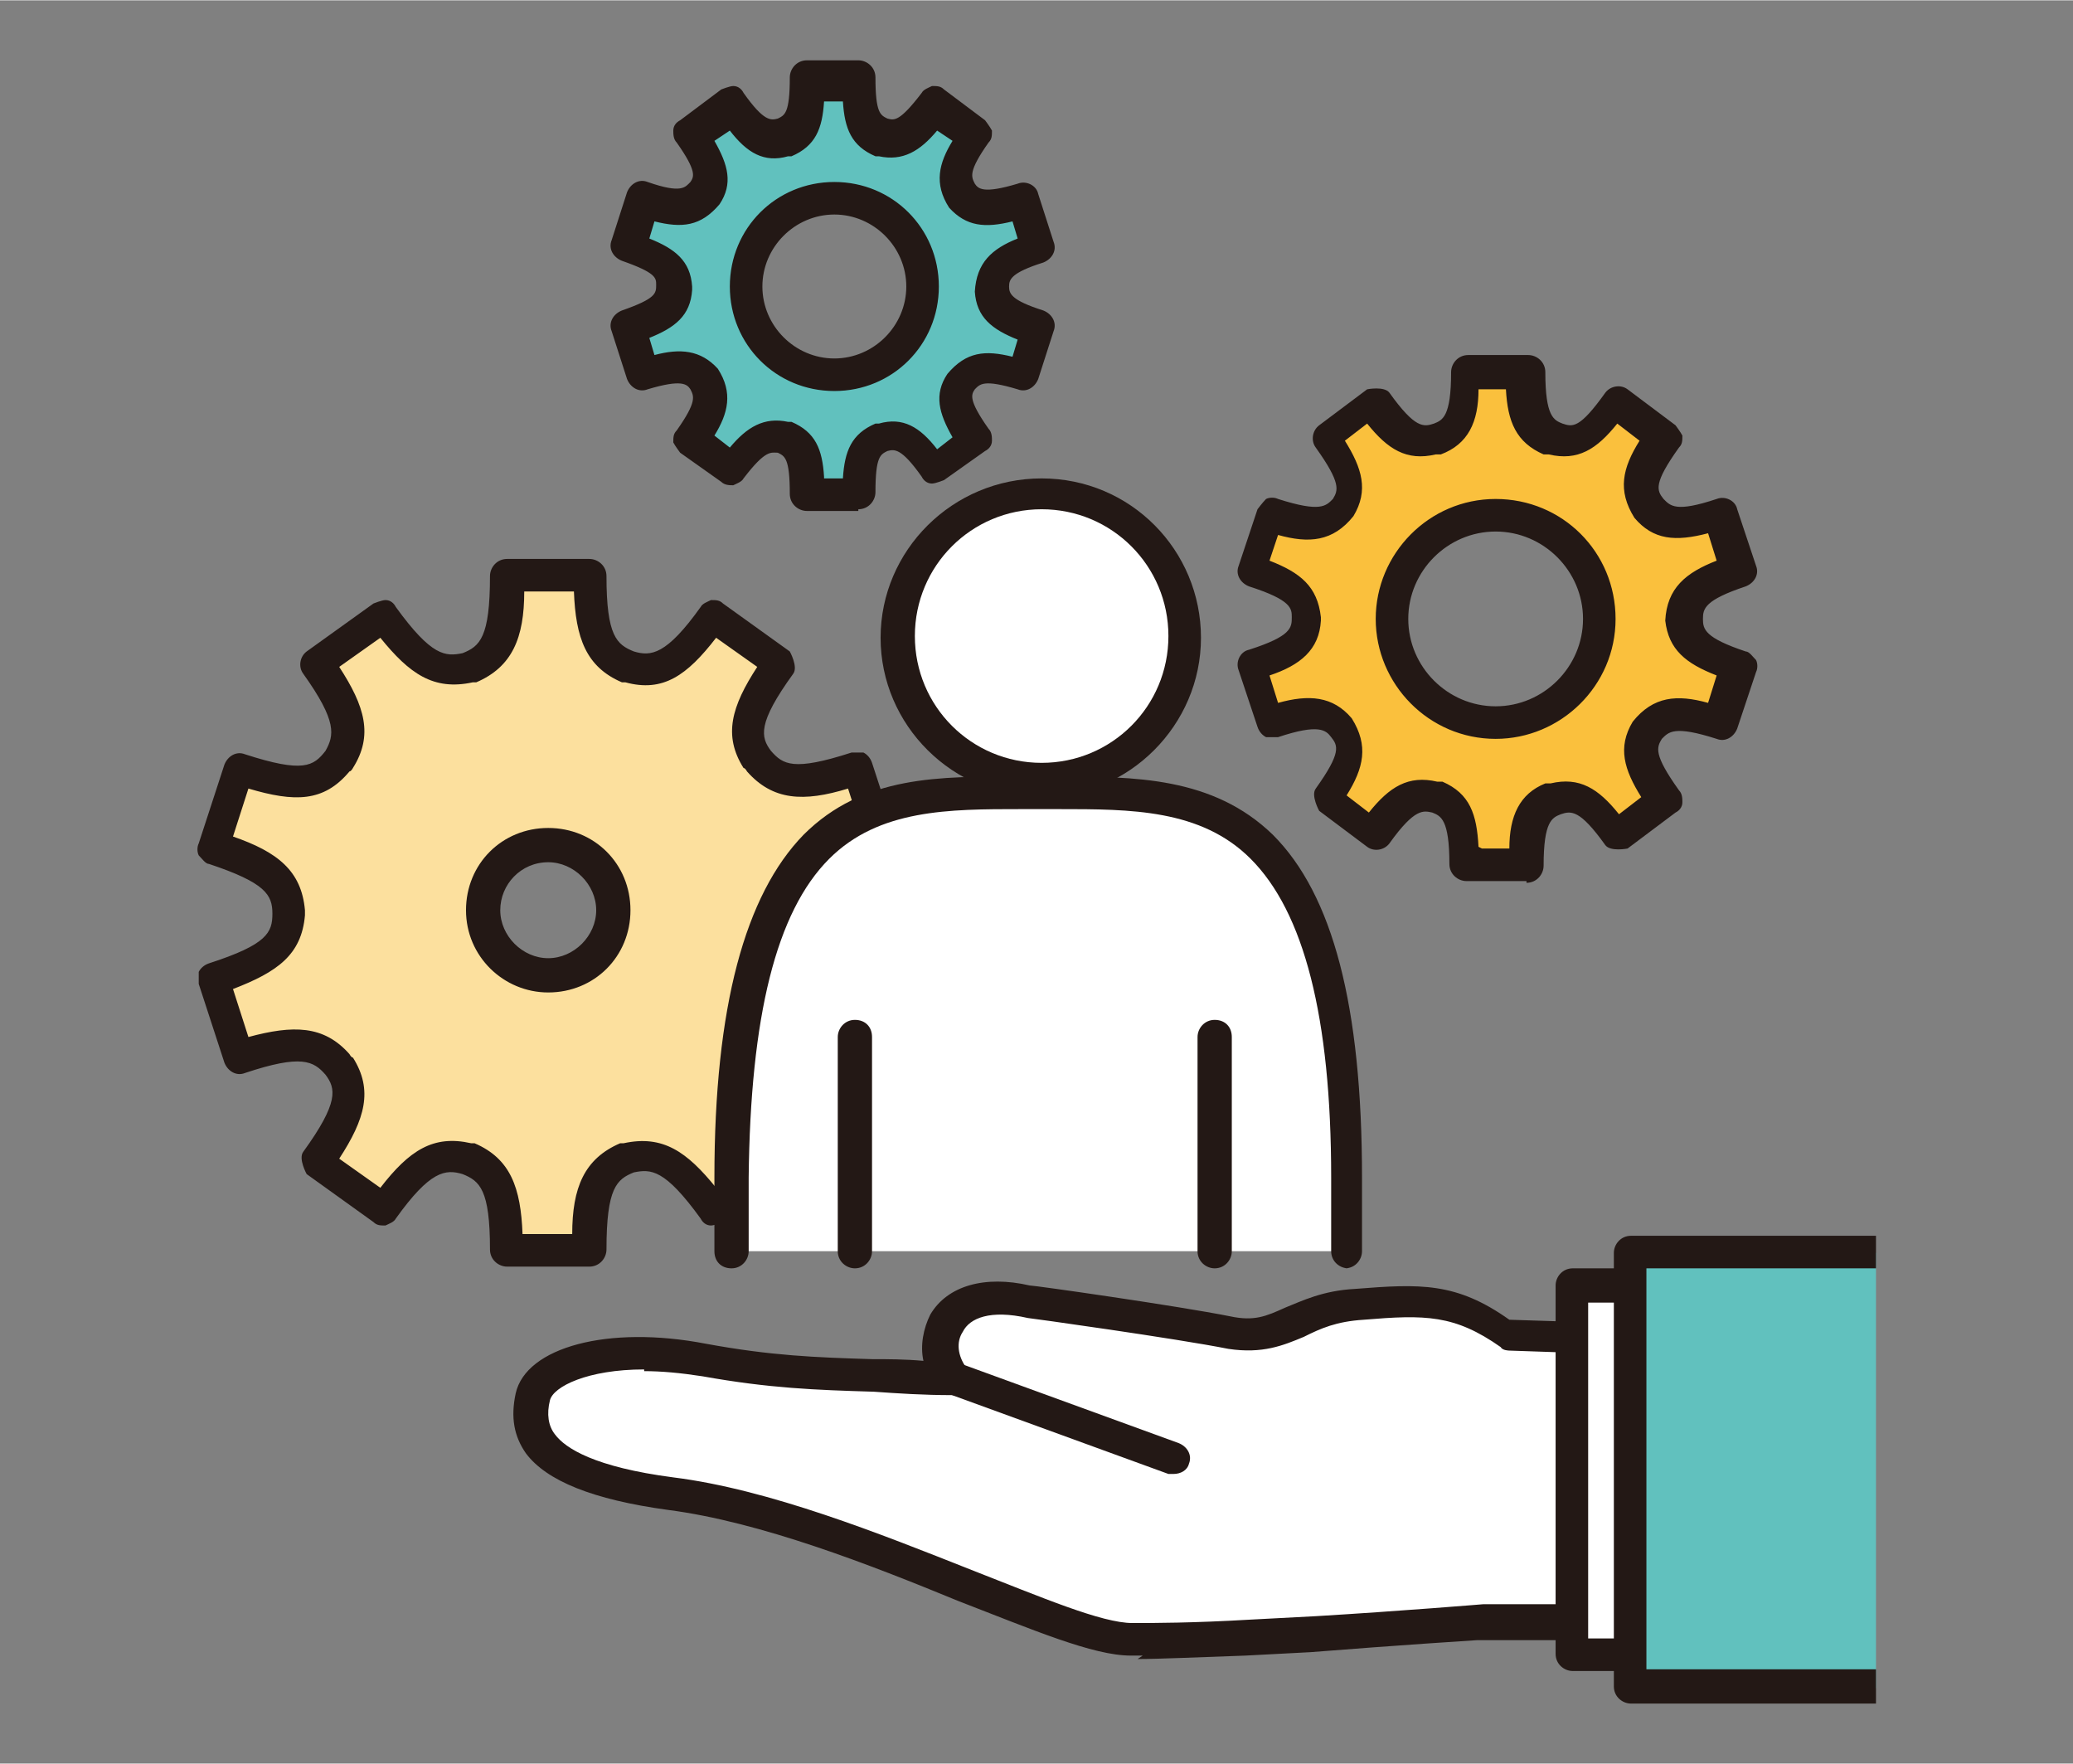 <?xml version="1.0" encoding="UTF-8"?><svg id="_レイヤー_2" xmlns="http://www.w3.org/2000/svg" width="121" height="102.94" viewBox="0 0 12.1 10.29"><rect x="0" y="0" width="12.1" height="10.29" fill="#808080" stroke="none"/><defs><style>.cls-1{fill:none;}.cls-1,.cls-2,.cls-3,.cls-4,.cls-5,.cls-6{stroke-width:0px;}.cls-2{fill:#fac03d;}.cls-3{fill:#61c1be;}.cls-4{fill:#231815;}.cls-5{fill:#fff;}.cls-6{fill:#fce09e;}</style></defs><g id="_ちょこっと開発サービスでできること"><rect class="cls-1" width="12.1" height="10.29"/><path class="cls-2" d="m9.84,3.61s0,0,0,0,0,0,0,0c0-.12.07-.19.32-.27l-.11-.33c-.25.08-.34.06-.42-.03,0,0,0,0,0,0-.07-.11-.05-.2.1-.41l-.28-.21c-.15.21-.24.25-.36.22,0,0,0,0-.01,0-.11-.05-.16-.13-.16-.39h-.35c0,.26-.04.34-.16.39,0,0,0,0-.01,0-.12.03-.2-.01-.36-.22l-.28.21c.15.21.16.3.1.41,0,0,0,0,0,0-.08.1-.17.11-.42.03l-.11.33c.25.08.31.15.32.27,0,0,0,0,0,0s0,0,0,0c0,.12-.07.19-.32.27l.11.33c.25-.08.34-.06.42.03,0,0,0,0,0,0,.07.11.05.2-.1.41l.28.21c.15-.21.24-.25.36-.22,0,0,0,0,.01,0,.11.05.16.13.16.39h.35c0-.26.04-.34.16-.39,0,0,0,0,.01,0,.12-.03.2.01.36.22l.28-.21c-.15-.21-.16-.3-.1-.41,0,0,0,0,0,0,.08-.1.17-.11.42-.03l.11-.33c-.25-.08-.31-.15-.32-.27Zm-1.1.6c-.33,0-.61-.27-.61-.61s.27-.61.61-.61.61.27.61.61-.27.61-.61.61Z"/><path class="cls-4" d="m8.91,5.14h-.35c-.05,0-.1-.04-.1-.1,0-.26-.05-.28-.1-.3-.05-.01-.1-.03-.25.18-.03.04-.09.05-.13.02l-.28-.21s-.05-.09-.02-.13c.15-.21.13-.25.09-.3-.03-.04-.07-.08-.31,0-.02,0-.05,0-.07,0-.02-.01-.04-.03-.05-.06l-.11-.33c-.02-.05.01-.11.06-.12.25-.08.25-.13.25-.19,0-.05,0-.1-.25-.18-.05-.02-.08-.07-.06-.12l.11-.33s.03-.04.05-.06c.02-.01.05-.01.07,0,.25.08.28.04.32,0,.03-.05.05-.09-.1-.3-.03-.04-.02-.1.02-.13l.28-.21s.1-.02.13.02c.15.21.2.2.26.18.05-.02.1-.04.1-.3,0-.05.04-.1.1-.1h.35c.05,0,.1.04.1.1,0,.26.05.28.1.3.06.02.1.03.25-.18.03-.04.09-.05.13-.02l.28.21s.03.04.04.06c0,.03,0,.05-.02.07-.15.21-.13.25-.09.3.04.04.07.08.31,0,.05-.02.11.01.12.06l.11.33c.02.05-.01.1-.06.12-.24.08-.25.13-.25.19,0,.06.01.11.25.19.02,0,.04.03.06.05.01.02.01.05,0,.07l-.11.33c-.02.05-.07.08-.12.06-.25-.08-.28-.04-.32,0-.03.05-.05.09.1.3.02.02.02.05.02.07,0,.03-.02.05-.04.06l-.28.21s-.1.02-.13-.02c-.15-.21-.2-.2-.26-.18-.05.02-.1.04-.1.3,0,.05-.04.1-.1.1Zm-.26-.19h.16c0-.19.06-.32.21-.38,0,0,.02,0,.03,0,.17-.04.28.03.4.18l.13-.1c-.1-.16-.14-.29-.05-.44.12-.15.26-.16.44-.11l.05-.16c-.18-.07-.28-.15-.3-.32h0c.01-.19.12-.28.3-.35l-.05-.16c-.19.05-.32.04-.43-.09-.1-.16-.07-.29.03-.45l-.13-.1c-.12.15-.23.22-.4.18,0,0-.02,0-.03,0-.16-.07-.21-.19-.22-.38h-.16c0,.19-.06.32-.22.38,0,0-.02,0-.03,0-.17.04-.28-.03-.4-.18l-.13.1c.1.16.14.29.05.44-.12.15-.26.16-.44.11l-.05.15c.18.07.28.15.3.33v.02c-.01.17-.12.26-.3.32l.05.16c.18-.05.32-.04.43.09.1.16.07.29-.03.45l.13.1c.12-.15.23-.22.4-.18,0,0,.02,0,.03,0,.16.07.2.19.21.38Zm.08-.64c-.39,0-.7-.32-.7-.7s.31-.7.7-.7.7.31.7.7-.32.7-.7.7Zm0-1.21c-.28,0-.51.23-.51.51s.23.51.51.51.51-.23.51-.51-.23-.51-.51-.51Z"/><path class="cls-3" d="m5.8,1.67s0,0,0,0,0,0,0,0c0-.11.06-.16.27-.23l-.09-.28c-.21.07-.29.05-.36-.03,0,0,0,0,0,0-.06-.09-.05-.17.08-.35l-.24-.17c-.13.18-.2.21-.3.19,0,0,0,0-.01,0-.1-.04-.13-.11-.13-.33h-.3c0,.22-.04.29-.13.33,0,0,0,0-.01,0-.1.02-.17,0-.3-.19l-.24.17c.13.18.14.26.08.35,0,0,0,0,0,0-.07.08-.15.1-.36.03l-.09.28c.21.07.26.13.27.23,0,0,0,0,0,0s0,0,0,0c0,.11-.06.16-.27.23l.09.28c.21-.07.29-.05.36.03,0,0,0,0,0,0,.06.09.05.17-.08.35l.24.17c.13-.18.2-.21.3-.19,0,0,0,0,.01,0,.1.04.13.11.13.33h.3c0-.22.04-.29.13-.33,0,0,0,0,.01,0,.1-.02.17,0,.3.19l.24-.17c-.13-.18-.14-.26-.08-.35,0,0,0,0,0,0,.07-.08.15-.1.36-.03l.09-.28c-.21-.07-.26-.13-.27-.23Zm-.93.51c-.28,0-.51-.23-.51-.51s.23-.51.51-.51.51.23.51.51-.23.51-.51.51Z"/><path class="cls-4" d="m5.01,2.98h-.3c-.05,0-.1-.04-.1-.1,0-.21-.03-.22-.07-.24-.04,0-.07-.02-.2.15-.01.02-.04.03-.06.04-.02,0-.05,0-.07-.02l-.24-.17s-.03-.04-.04-.06c0-.03,0-.05.02-.07.12-.17.1-.2.08-.24-.02-.03-.05-.06-.25,0-.05.02-.1-.01-.12-.06l-.09-.28c-.02-.05.01-.1.06-.12.2-.07.2-.1.2-.15,0-.04,0-.07-.2-.14-.05-.02-.08-.07-.06-.12l.09-.28c.02-.05.07-.08.12-.06.2.07.22.03.25,0,.02-.03.04-.06-.08-.23-.02-.02-.02-.05-.02-.07,0-.03.02-.05.04-.06l.24-.18s.05-.02.07-.02c.03,0,.05.02.06.04.12.17.16.16.2.15.04-.02.07-.03.07-.24,0-.05.04-.1.1-.1h.3c.05,0,.1.04.1.1,0,.21.03.22.07.24.04.01.07.02.2-.15.01-.02.04-.03.06-.04.03,0,.05,0,.07.02l.24.18s.03.04.04.06c0,.03,0,.05-.02.07-.12.17-.1.2-.08.24.02.03.05.06.25,0,.05-.02.11.01.12.06l.09.28c.02.05-.01.1-.06.12-.19.06-.2.1-.2.14,0,.04.01.08.2.14.05.02.08.07.06.12l-.09.28c-.02.05-.07.08-.12.06-.2-.06-.22-.03-.25,0-.02.03-.04.06.08.23.02.02.02.05.02.07,0,.03-.02.05-.04.06l-.24.17s-.05.02-.07.02c-.03,0-.05-.02-.06-.04-.12-.17-.16-.16-.2-.15-.04.02-.07.03-.07.24,0,.05-.04.1-.1.1Zm-.2-.19h.11c.01-.16.05-.26.19-.32,0,0,.02,0,.02,0,.14-.04.24.02.34.15l.09-.07c-.08-.14-.11-.25-.03-.37.11-.13.22-.14.38-.1l.03-.1c-.15-.06-.24-.13-.25-.28h0c.01-.17.1-.25.25-.31l-.03-.1c-.16.04-.27.03-.37-.08-.09-.14-.06-.26.02-.39l-.09-.06c-.1.12-.2.18-.34.15,0,0-.02,0-.02,0-.14-.06-.18-.16-.19-.32h-.11c-.01.16-.05.26-.19.32,0,0-.02,0-.02,0-.14.04-.24-.02-.34-.15l-.09.06c.08.14.11.25.03.37-.11.13-.22.14-.38.1l-.03.1c.15.06.24.13.25.28,0,0,0,.01,0,.02,0,0,0,0,0,0-.01.15-.1.22-.25.28l.03.1c.15-.04.27-.03.37.08.09.14.06.26-.02.39l.09.07c.1-.12.2-.18.34-.15,0,0,.02,0,.02,0,.14.06.18.16.19.32Zm.06-.51c-.34,0-.61-.27-.61-.61s.27-.61.61-.61.61.27.61.61-.27.61-.61.61Zm0-1.03c-.23,0-.42.19-.42.42s.19.42.42.42.42-.19.42-.42-.19-.42-.42-.42Z"/><path class="cls-6" d="m4.72,5.32s0,0,0,0,0,0,0,0c.01-.17.1-.26.44-.37l-.15-.46c-.34.11-.47.09-.58-.05,0,0,0,0,0,0-.09-.15-.07-.27.14-.56l-.39-.28c-.21.29-.33.34-.49.3,0,0-.01,0-.02,0-.16-.07-.22-.18-.22-.53h-.48c0,.36-.06.47-.22.53,0,0-.01,0-.02,0-.17.04-.28-.01-.49-.3l-.39.28c.21.29.23.42.14.56,0,0,0,0,0,0-.11.13-.24.16-.58.05l-.15.46c.34.11.43.2.44.37,0,0,0,0,0,0s0,0,0,0c-.01.17-.1.26-.44.37l.15.46c.34-.11.47-.09.58.05,0,0,0,0,0,0,.09.15.07.27-.14.56l.39.28c.21-.29.33-.34.49-.3,0,0,.01,0,.02,0,.16.07.22.18.22.53h.48c0-.36.06-.47.22-.53,0,0,.01,0,.02,0,.17-.04.28.01.49.3l.39-.28c-.21-.29-.23-.42-.14-.56,0,0,0,0,0,0,.11-.13.24-.16.58-.05l.15-.46c-.34-.11-.43-.2-.44-.37Zm-1.52.37c-.21,0-.38-.17-.38-.38s.17-.38.38-.38.38.17.38.38-.17.38-.38.38Z"/><path class="cls-4" d="m3.44,7.39h-.48c-.05,0-.1-.04-.1-.1,0-.35-.06-.4-.16-.44-.1-.03-.19-.02-.39.26-.01.02-.04.03-.06.04-.03,0-.05,0-.07-.02l-.39-.28s-.05-.09-.02-.13c.21-.29.19-.37.13-.45-.07-.08-.14-.12-.47-.01-.05.02-.1-.01-.12-.06l-.15-.46s0-.05,0-.07c.01-.02.03-.04.06-.05.34-.11.37-.18.37-.29,0-.11-.04-.18-.37-.29-.02,0-.04-.03-.06-.05-.01-.02-.01-.05,0-.07l.15-.46c.02-.05.07-.08.12-.06.34.11.4.07.47-.02.05-.09.07-.17-.13-.45-.03-.04-.02-.1.02-.13l.39-.28s.05-.02.07-.02c.03,0,.05.02.06.04.21.29.29.29.39.27.1-.04.16-.09.16-.45,0-.05.04-.1.1-.1h.48c.05,0,.1.04.1.1,0,.35.06.4.16.44.1.03.19.02.39-.26.01-.02.04-.03.06-.04.03,0,.05,0,.07.02l.39.28s.05.09.02.13c-.21.29-.19.37-.13.45.07.08.13.12.47.01.03,0,.05,0,.07,0,.02.01.04.03.05.06l.15.46s0,.05,0,.07c-.01.02-.03.04-.06.05-.34.11-.37.18-.37.29,0,.11.04.18.37.29.02,0,.04.03.06.05.01.02.01.05,0,.07l-.15.46c-.02.05-.07.08-.12.06-.34-.11-.4-.07-.47.02-.05.09-.07.17.13.45.03.04.02.1-.02.13l-.39.28s-.05.02-.07.02c-.03,0-.05-.02-.06-.04-.21-.29-.29-.29-.39-.27-.1.04-.16.09-.16.45,0,.05-.04.1-.1.1Zm-.39-.19h.29c0-.27.07-.44.28-.53,0,0,.02,0,.02,0,.23-.05.37.05.54.26l.24-.17c-.15-.23-.2-.4-.08-.59,0,0,.01-.02.02-.02.15-.18.33-.18.59-.1l.09-.28c-.26-.09-.4-.2-.42-.43h0c.02-.25.16-.36.42-.46l-.09-.28c-.26.08-.44.07-.59-.1,0,0-.01-.02-.02-.02-.12-.19-.07-.36.08-.59l-.24-.17c-.17.22-.31.32-.53.26,0,0-.02,0-.02,0-.21-.09-.27-.26-.28-.53h-.29c0,.27-.07.44-.28.53,0,0-.02,0-.02,0-.23.05-.37-.05-.54-.26l-.24.17c.15.23.2.4.08.59,0,0-.01.02-.02.02-.15.18-.32.18-.59.1l-.09.28c.26.09.4.2.42.43v.03c-.02.23-.16.33-.42.43l.09.28c.26-.07.44-.07.59.1,0,0,.01.02.02.02.12.19.07.36-.08.59l.24.17c.17-.22.31-.31.53-.26,0,0,.02,0,.02,0,.21.09.27.26.28.53Zm.15-1.41c-.26,0-.48-.21-.48-.48s.21-.48.48-.48.48.21.48.48-.21.48-.48.48Zm0-.76c-.16,0-.28.13-.28.28s.13.28.28.28.28-.13.28-.28-.13-.28-.28-.28Z"/><path class="cls-5" d="m7.87,7.3v-.43c0-2.35-.94-2.24-1.79-2.24s-1.78-.11-1.79,2.24v.43"/><path class="cls-4" d="m7.87,7.4c-.05,0-.1-.04-.1-.1v-.43c0-.94-.16-1.55-.47-1.86-.29-.29-.7-.29-1.12-.29h-.11s-.11,0-.11,0c-.42,0-.83,0-1.12.29-.31.31-.46.92-.47,1.86v.43c0,.05-.04.1-.1.1s-.1-.04-.1-.1v-.43c0-1,.18-1.65.52-2,.35-.35.8-.34,1.26-.34h.11s.11,0,.11,0c.45,0,.91,0,1.26.34.35.35.52,1,.52,2v.43c0,.05-.04.1-.1.1Z"/><circle class="cls-5" cx="6.08" cy="3.71" r=".84"/><path class="cls-4" d="m6.08,4.65c-.52,0-.94-.42-.94-.93s.42-.93.94-.93.93.42.93.93-.42.93-.93.93Zm0-1.68c-.41,0-.74.33-.74.74s.33.74.74.74.74-.33.74-.74-.33-.74-.74-.74Z"/><path class="cls-4" d="m4.99,7.4c-.05,0-.1-.04-.1-.1v-1.25c0-.05.04-.1.1-.1s.1.04.1.1v1.25c0,.05-.04.1-.1.1Z"/><path class="cls-4" d="m7.09,7.4c-.05,0-.1-.04-.1-.1v-1.25c0-.05.04-.1.1-.1s.1.04.1.1v1.25c0,.05-.04.1-.1.1Z"/><path class="cls-5" d="m7.3,9.54c-.29.01-.55.02-.69.02-.45,0-1.7-.73-2.69-.85-.79-.1-.85-.36-.8-.57.04-.18.45-.32,1-.22.54.1.83.08,1.44.11-.18-.22,0-.56.45-.45,0,0,.87.12,1.18.19s.38-.13.76-.16c.38-.03.57-.03.86.18l.97.03v1.64h-1.12s-.47.03-.98.06l-.38.02Z"/><path class="cls-4" d="m6.67,9.66s-.05,0-.07,0c-.22,0-.57-.15-1.01-.32-.51-.21-1.15-.46-1.69-.53-.44-.06-.71-.17-.83-.33-.07-.1-.09-.21-.06-.35.06-.27.54-.4,1.11-.29.38.07.64.08.97.09.09,0,.19,0,.3.01-.02-.09,0-.19.04-.27.1-.17.32-.23.58-.17.03,0,.87.12,1.17.18.14.03.21,0,.32-.05.1-.04.22-.1.41-.11.38-.03.59-.04.9.18l.94.03c.05,0,.09.04.09.1v1.64c0,.05-.04.1-.1.1h-1.12s-.47.03-.97.07l-.38.02h0c-.29.01-.5.02-.63.02Zm-2.91-1.67c-.33,0-.53.1-.55.18-.02.08-.01.15.03.2.06.08.23.19.69.25.56.07,1.21.33,1.74.54.41.16.76.31.94.31.12,0,.35,0,.69-.02l.38-.02c.5-.03.98-.07.98-.07h1.03v-1.45l-.88-.03s-.04,0-.05-.02c-.27-.19-.44-.19-.8-.16-.16.01-.25.05-.35.1-.12.05-.24.1-.44.07-.3-.06-1.16-.18-1.17-.18-.22-.05-.34,0-.38.08-.04.06-.03.14.02.21.02.03.03.07.01.11-.02.03-.05.06-.09.05-.17,0-.32-.01-.46-.02-.34-.01-.61-.02-1-.09-.13-.02-.24-.03-.34-.03Z"/><rect class="cls-5" x="8.42" y="8.26" width="2.15" height=".63" transform="translate(.92 18.08) rotate(-90)"/><path class="cls-4" d="m9.81,9.75h-.63c-.05,0-.1-.04-.1-.1v-2.15c0-.05.04-.1.1-.1h.63c.05,0,.1.04.1.1v2.15c0,.05-.04.1-.1.1Zm-.54-.19h.44v-1.96h-.44v1.96Z"/><polyline class="cls-3" points="10.95 9.85 9.52 9.85 9.52 7.31 10.95 7.31"/><path class="cls-4" d="m10.95,9.94h-1.43c-.05,0-.1-.04-.1-.1v-2.53c0-.05.04-.1.1-.1h1.43v.19h-1.34v2.34h1.34v.19Z"/><line class="cls-5" x1="5.56" y1="8.03" x2="6.85" y2="8.5"/><path class="cls-4" d="m6.85,8.6s-.02,0-.03,0l-1.29-.47c-.05-.02-.08-.07-.06-.12.02-.05.07-.07.12-.06l1.29.47c.05.02.08.07.06.12-.01.04-.05.06-.09.06Z"/></g></svg>
